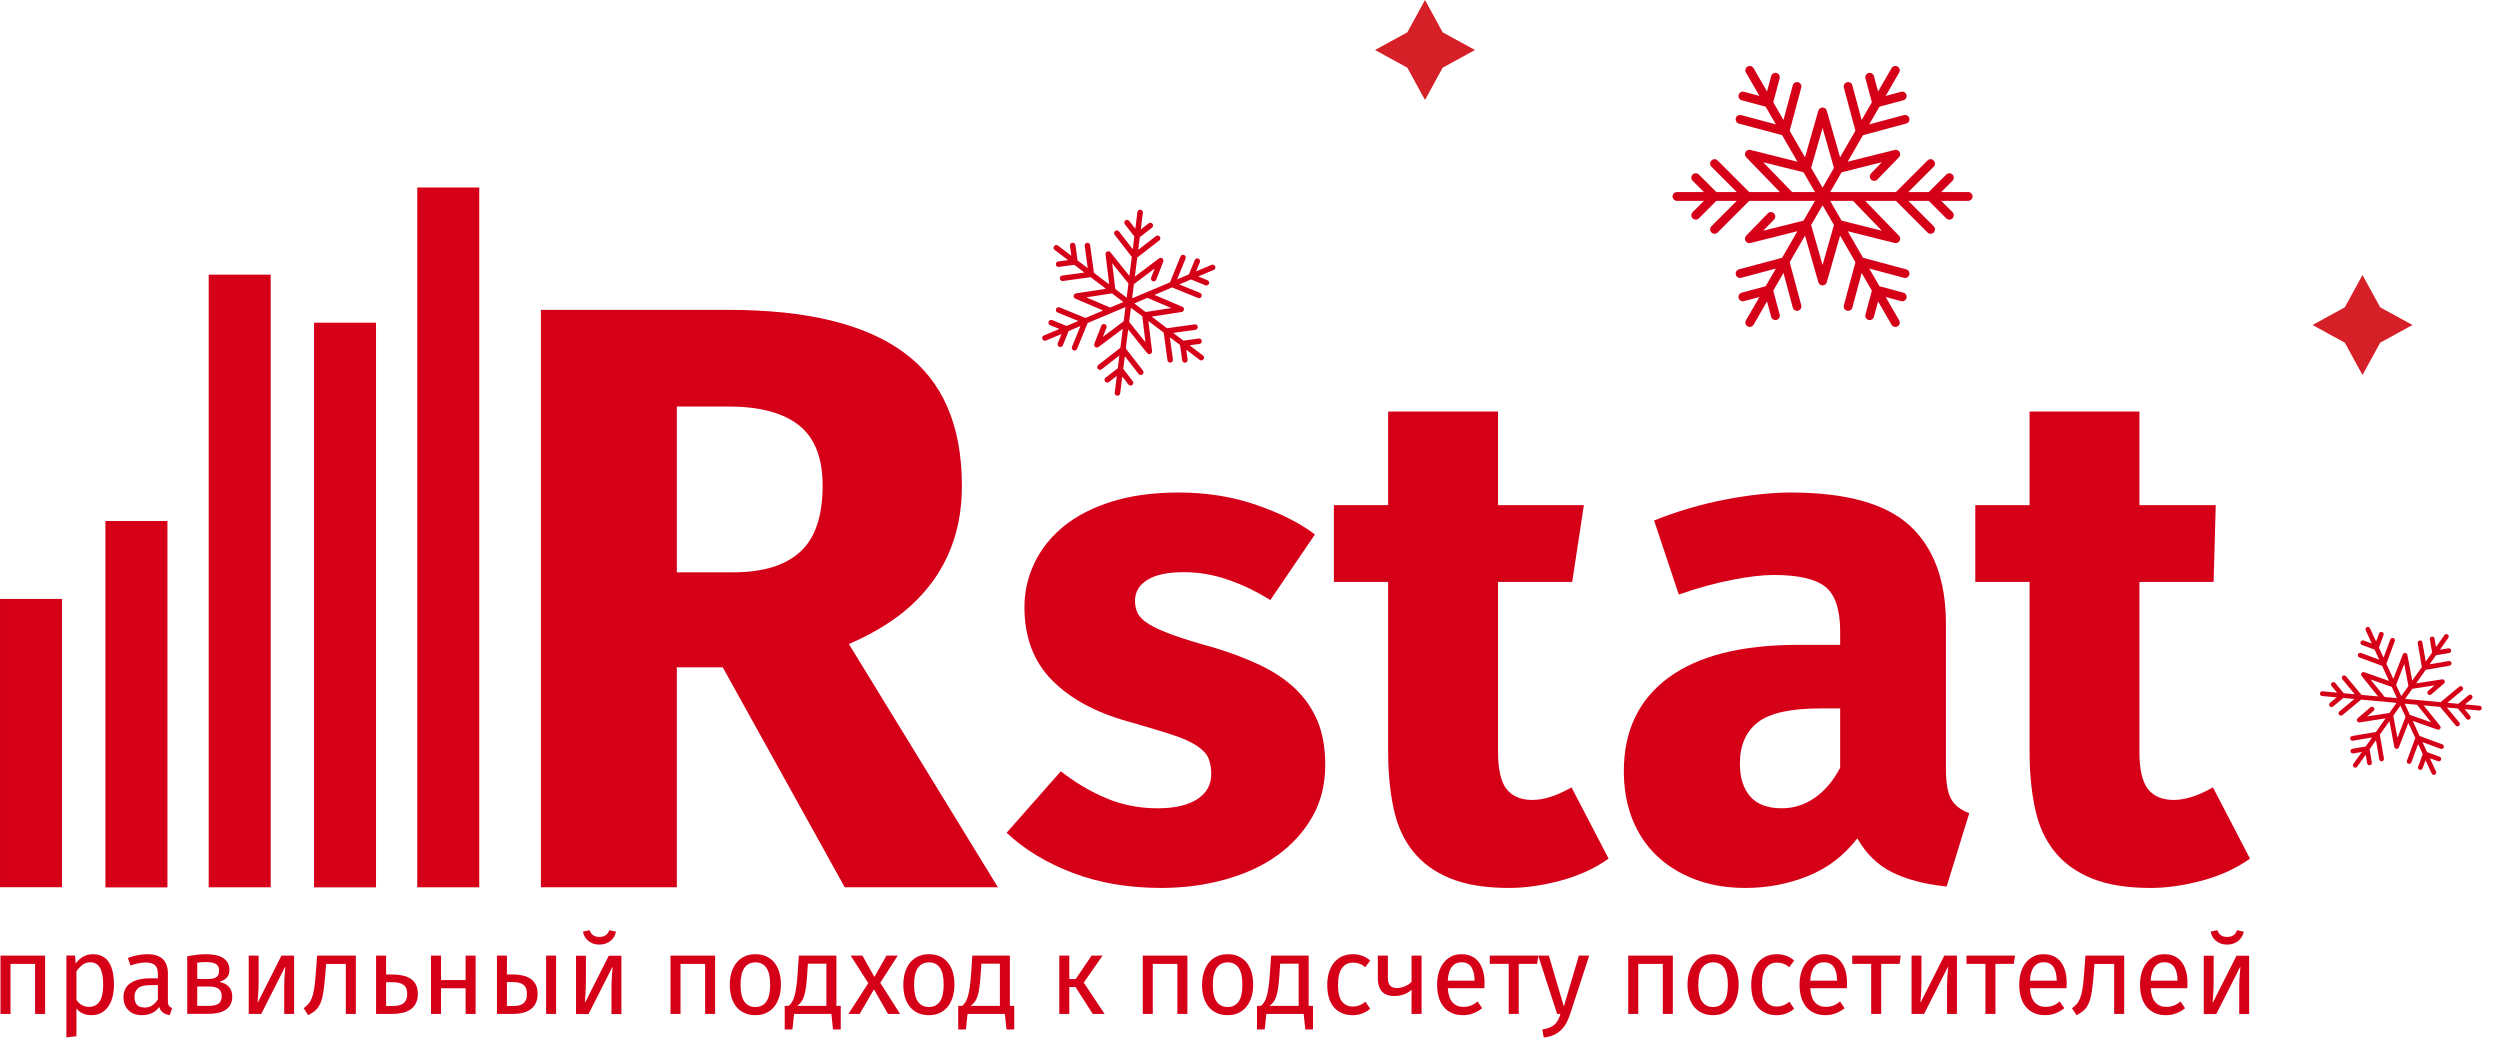 <svg width="200" height="83" viewBox="0 0 200 83" fill="none" xmlns="http://www.w3.org/2000/svg">
<path d="M193 26L190.414 27.415L189 30L187.586 27.415L185 26L187.586 24.585L189 22L190.414 24.585L193 26Z" fill="#D52027"/>
<path d="M118 4L115.414 5.414L114 8L112.586 5.414L110 4L112.586 2.586L114 0L115.414 2.586L118 4Z" fill="#D52027"/>
<g clip-path="url(#clip0_7192_5958)">
<path d="M157.453 15.365H155.296L156.199 14.463C156.336 14.325 156.336 14.103 156.199 13.965C156.061 13.828 155.839 13.828 155.702 13.965L154.301 15.365H152.666L154.696 13.335C154.833 13.198 154.833 12.975 154.696 12.838C154.558 12.701 154.336 12.701 154.199 12.838L151.671 15.365H146.414L147.326 13.784L150.553 12.976L149.685 13.871C149.55 14.011 149.554 14.234 149.693 14.369C149.833 14.504 150.056 14.5 150.191 14.361L151.915 12.58C152.024 12.467 152.045 12.295 151.967 12.159C151.888 12.023 151.729 11.956 151.577 11.994L147.816 12.937L149.042 10.812L152.495 9.887C152.682 9.837 152.794 9.644 152.743 9.457C152.693 9.269 152.5 9.158 152.313 9.208L149.54 9.951L150.358 8.534L152.27 8.022C152.458 7.972 152.569 7.779 152.519 7.591C152.468 7.404 152.275 7.292 152.088 7.343L150.855 7.673L151.933 5.805C152.03 5.637 151.973 5.422 151.805 5.325C151.636 5.227 151.421 5.285 151.324 5.453L150.246 7.322L149.915 6.088C149.865 5.901 149.672 5.789 149.485 5.84C149.297 5.89 149.186 6.083 149.236 6.27L149.749 8.183L148.931 9.599L148.187 6.826C148.137 6.639 147.944 6.527 147.757 6.578C147.569 6.628 147.458 6.821 147.508 7.008L148.433 10.461L147.207 12.585L146.143 8.857C146.1 8.706 145.962 8.602 145.805 8.602C145.648 8.602 145.51 8.706 145.466 8.857L144.402 12.585L143.176 10.461L144.101 7.008C144.151 6.821 144.04 6.628 143.852 6.578C143.665 6.527 143.472 6.639 143.422 6.826L142.679 9.599L141.861 8.183L142.373 6.27C142.423 6.083 142.312 5.89 142.124 5.84C141.937 5.789 141.744 5.901 141.694 6.088L141.363 7.322L140.285 5.453C140.188 5.285 139.973 5.227 139.804 5.325C139.636 5.422 139.579 5.637 139.676 5.805L140.755 7.673L139.521 7.343C139.334 7.293 139.141 7.404 139.091 7.591C139.04 7.779 139.152 7.972 139.339 8.022L141.252 8.534L142.07 9.951L139.297 9.208C139.109 9.158 138.916 9.269 138.866 9.457C138.816 9.644 138.927 9.837 139.115 9.887L142.567 10.812L143.794 12.937L140.033 11.994C139.88 11.956 139.721 12.024 139.643 12.159C139.564 12.296 139.585 12.467 139.695 12.58L142.391 15.366H139.938L137.411 12.838C137.274 12.701 137.051 12.701 136.914 12.838C136.776 12.976 136.776 13.198 136.914 13.335L138.944 15.366H137.308L135.908 13.966C135.771 13.828 135.548 13.828 135.411 13.966C135.273 14.103 135.273 14.325 135.411 14.463L136.314 15.365H134.156C133.962 15.365 133.805 15.523 133.805 15.717C133.805 15.911 133.962 16.069 134.156 16.069H136.314L135.411 16.971C135.273 17.109 135.273 17.331 135.411 17.469C135.479 17.537 135.569 17.572 135.659 17.572C135.749 17.572 135.839 17.537 135.908 17.469L137.308 16.069H138.944L136.914 18.099C136.776 18.236 136.776 18.459 136.914 18.596C136.982 18.665 137.072 18.699 137.162 18.699C137.252 18.699 137.342 18.665 137.411 18.596L139.938 16.069H145.196L144.283 17.65L141.057 18.458L141.924 17.562C142.059 17.423 142.055 17.2 141.916 17.065C141.776 16.93 141.554 16.934 141.419 17.073L139.695 18.854C139.585 18.967 139.564 19.139 139.643 19.275C139.721 19.411 139.88 19.478 140.033 19.44L143.794 18.497L142.567 20.622L139.115 21.547C138.927 21.597 138.816 21.79 138.866 21.977C138.916 22.165 139.109 22.276 139.297 22.226L142.07 21.483L141.252 22.9L139.339 23.412C139.152 23.462 139.041 23.655 139.091 23.843C139.141 24.03 139.334 24.142 139.521 24.091L140.755 23.761L139.676 25.629C139.579 25.797 139.637 26.012 139.805 26.11C139.86 26.141 139.921 26.157 139.98 26.157C140.102 26.157 140.22 26.093 140.285 25.981L141.364 24.113L141.694 25.346C141.736 25.503 141.878 25.607 142.033 25.607C142.064 25.607 142.094 25.603 142.125 25.595C142.312 25.544 142.423 25.351 142.373 25.164L141.861 23.251L142.679 21.835L143.422 24.608C143.464 24.765 143.606 24.869 143.761 24.869C143.791 24.869 143.822 24.865 143.852 24.857C144.04 24.806 144.151 24.613 144.101 24.426L143.176 20.973L144.403 18.849L145.467 22.577C145.51 22.728 145.648 22.832 145.805 22.832C145.962 22.832 146.1 22.728 146.143 22.577L147.207 18.849L148.434 20.973L147.509 24.426C147.458 24.613 147.57 24.806 147.757 24.857C147.788 24.865 147.818 24.869 147.848 24.869C148.004 24.869 148.146 24.765 148.188 24.608L148.931 21.835L149.749 23.251L149.236 25.164C149.186 25.351 149.297 25.544 149.485 25.595C149.515 25.603 149.546 25.607 149.576 25.607C149.731 25.607 149.873 25.503 149.916 25.346L150.246 24.113L151.325 25.981C151.39 26.094 151.508 26.157 151.629 26.157C151.689 26.157 151.75 26.141 151.805 26.11C151.973 26.012 152.031 25.797 151.934 25.629L150.855 23.761L152.088 24.091C152.276 24.142 152.469 24.03 152.519 23.843C152.569 23.655 152.458 23.462 152.27 23.412L150.358 22.9L149.54 21.483L152.313 22.226C152.5 22.276 152.693 22.165 152.744 21.977C152.794 21.79 152.683 21.597 152.495 21.547L149.043 20.622L147.816 18.497L151.577 19.44C151.729 19.478 151.888 19.411 151.967 19.275C152.045 19.139 152.024 18.967 151.915 18.854L149.218 16.069H151.671L154.198 18.596C154.267 18.665 154.357 18.699 154.447 18.699C154.537 18.699 154.627 18.665 154.696 18.596C154.833 18.459 154.833 18.236 154.696 18.099L152.666 16.069H154.301L155.701 17.469C155.77 17.537 155.86 17.572 155.95 17.572C156.04 17.572 156.13 17.537 156.199 17.469C156.336 17.331 156.336 17.109 156.199 16.971L155.296 16.069H157.453C157.647 16.069 157.805 15.911 157.805 15.717C157.805 15.523 157.647 15.365 157.453 15.365ZM145.805 10.235L146.717 13.433L145.805 15.014L144.892 13.433L145.805 10.235ZM141.057 12.976L144.283 13.784L145.196 15.365H143.37L141.057 12.976ZM145.805 21.2L144.892 18.001L145.805 16.42L146.717 18.001L145.805 21.2ZM150.553 18.458L147.326 17.65L146.414 16.069H148.239L150.553 18.458Z" fill="#D50018"/>
</g>
<g clip-path="url(#clip1_7192_5958)">
<path d="M96.928 21.188L95.686 21.711L95.987 20.972C96.032 20.86 95.978 20.731 95.866 20.686C95.754 20.64 95.625 20.694 95.58 20.806L95.113 21.952L94.17 22.349L94.847 20.687C94.893 20.575 94.839 20.447 94.727 20.401C94.614 20.355 94.486 20.409 94.44 20.521L93.598 22.59L90.569 23.866L90.712 22.733L92.374 21.485L92.091 22.211C92.047 22.325 92.104 22.452 92.217 22.496C92.33 22.54 92.457 22.484 92.501 22.371L93.062 20.927C93.098 20.835 93.068 20.731 92.99 20.672C92.912 20.613 92.804 20.612 92.725 20.671L90.788 22.127L90.979 20.605L92.743 19.235C92.839 19.16 92.856 19.022 92.782 18.927C92.707 18.831 92.569 18.814 92.474 18.888L91.056 19.988L91.184 18.974L92.161 18.215C92.257 18.14 92.274 18.003 92.2 17.907C92.126 17.811 91.987 17.794 91.892 17.868L91.261 18.357L91.43 17.02C91.445 16.899 91.359 16.789 91.239 16.774C91.118 16.759 91.009 16.844 90.993 16.965L90.825 18.303L90.336 17.672C90.261 17.576 90.123 17.559 90.028 17.634C89.932 17.708 89.914 17.846 89.989 17.942L90.748 18.919L90.62 19.934L89.52 18.517C89.445 18.421 89.307 18.404 89.211 18.478C89.115 18.552 89.098 18.69 89.173 18.786L90.543 20.55L90.352 22.072L88.834 20.182C88.773 20.106 88.668 20.079 88.578 20.117C88.487 20.155 88.433 20.249 88.445 20.346L88.736 22.752L87.514 21.826L87.21 19.613C87.193 19.492 87.082 19.409 86.962 19.425C86.842 19.442 86.758 19.552 86.775 19.673L87.019 21.45L86.204 20.833L86.036 19.607C86.019 19.486 85.908 19.402 85.788 19.419C85.668 19.436 85.584 19.546 85.6 19.667L85.709 20.457L84.635 19.643C84.538 19.569 84.4 19.588 84.327 19.685C84.253 19.782 84.272 19.92 84.369 19.993L85.444 20.808L84.653 20.916C84.533 20.933 84.449 21.044 84.466 21.164C84.482 21.284 84.593 21.368 84.713 21.352L85.939 21.183L86.754 21.801L84.976 22.045C84.856 22.062 84.772 22.173 84.788 22.293C84.805 22.413 84.916 22.497 85.036 22.481L87.249 22.176L88.471 23.102L86.076 23.472C85.979 23.486 85.904 23.564 85.891 23.661C85.879 23.759 85.933 23.852 86.023 23.891L88.252 24.841L86.839 25.436L84.771 24.594C84.658 24.548 84.53 24.602 84.484 24.714C84.438 24.827 84.492 24.955 84.605 25.001L86.267 25.678L85.324 26.074L84.178 25.608C84.066 25.562 83.938 25.616 83.892 25.728C83.846 25.84 83.9 25.969 84.013 26.015L84.752 26.316L83.509 26.839C83.397 26.886 83.345 27.015 83.392 27.127C83.439 27.238 83.568 27.291 83.68 27.244L84.922 26.721L84.621 27.46C84.575 27.572 84.629 27.7 84.742 27.746C84.798 27.769 84.858 27.767 84.91 27.745C84.962 27.723 85.005 27.682 85.028 27.625L85.495 26.479L86.437 26.082L85.76 27.744C85.715 27.857 85.769 27.985 85.881 28.031C85.937 28.054 85.997 28.052 86.049 28.03C86.101 28.008 86.144 27.966 86.167 27.91L87.01 25.841L90.038 24.566L89.896 25.698L88.234 26.947L88.516 26.22C88.56 26.107 88.504 25.98 88.391 25.936C88.278 25.892 88.15 25.948 88.106 26.061L87.545 27.505C87.51 27.596 87.539 27.7 87.618 27.76C87.696 27.819 87.804 27.819 87.882 27.76L89.82 26.305L89.629 27.826L87.864 29.197C87.769 29.271 87.751 29.409 87.826 29.505C87.9 29.601 88.038 29.618 88.134 29.544L89.551 28.443L89.424 29.457L88.446 30.216C88.35 30.291 88.333 30.429 88.408 30.525C88.482 30.621 88.62 30.638 88.716 30.564L89.346 30.074L89.178 31.412C89.163 31.532 89.248 31.642 89.369 31.657C89.408 31.662 89.447 31.656 89.481 31.642C89.551 31.612 89.604 31.547 89.614 31.467L89.782 30.129L90.272 30.759C90.334 30.839 90.441 30.865 90.531 30.827C90.548 30.82 90.564 30.81 90.58 30.798C90.676 30.724 90.693 30.585 90.619 30.49L89.86 29.512L89.987 28.498L91.088 29.915C91.15 29.995 91.257 30.02 91.347 29.983C91.364 29.976 91.381 29.966 91.396 29.954C91.492 29.879 91.51 29.741 91.435 29.645L90.065 27.881L90.256 26.36L91.773 28.249C91.835 28.326 91.939 28.352 92.03 28.314C92.12 28.276 92.174 28.183 92.163 28.085L91.871 25.68L93.093 26.606L93.398 28.819C93.414 28.939 93.525 29.023 93.645 29.006C93.665 29.004 93.683 28.999 93.701 28.991C93.79 28.954 93.847 28.86 93.833 28.759L93.588 26.981L94.403 27.599L94.572 28.825C94.589 28.945 94.699 29.029 94.82 29.012C94.839 29.01 94.858 29.005 94.875 28.997C94.965 28.96 95.021 28.866 95.007 28.765L94.899 27.974L95.973 28.789C96.038 28.838 96.121 28.846 96.191 28.816C96.226 28.802 96.257 28.778 96.281 28.746C96.354 28.65 96.335 28.512 96.239 28.439L95.164 27.624L95.955 27.515C96.075 27.499 96.159 27.388 96.142 27.268C96.126 27.147 96.015 27.063 95.895 27.08L94.669 27.249L93.854 26.631L95.632 26.386C95.752 26.37 95.836 26.259 95.819 26.139C95.803 26.018 95.692 25.934 95.572 25.951L93.359 26.256L92.137 25.329L94.532 24.96C94.629 24.945 94.704 24.868 94.716 24.77C94.728 24.673 94.675 24.579 94.584 24.541L92.355 23.59L93.768 22.995L95.837 23.838C95.893 23.861 95.953 23.859 96.005 23.837C96.057 23.815 96.1 23.773 96.123 23.717C96.169 23.605 96.115 23.477 96.003 23.431L94.341 22.754L95.283 22.357L96.429 22.824C96.486 22.847 96.546 22.845 96.597 22.823C96.649 22.801 96.693 22.76 96.716 22.703C96.761 22.591 96.707 22.463 96.595 22.417L95.856 22.116L97.099 21.593C97.21 21.546 97.263 21.417 97.216 21.305C97.169 21.193 97.04 21.141 96.928 21.188ZM88.974 21.058L90.275 22.679L90.133 23.811L89.224 23.122L88.974 21.058ZM86.904 23.788L88.959 23.472L89.868 24.161L88.816 24.604L86.904 23.788ZM91.634 27.374L90.332 25.753L90.474 24.621L91.384 25.31L91.634 27.374ZM93.704 24.643L91.649 24.96L90.74 24.271L91.791 23.828L93.704 24.643Z" fill="#D50018"/>
</g>
<g clip-path="url(#clip2_7192_5958)">
<path d="M198.368 56.46L197.204 56.352L197.736 55.91C197.817 55.843 197.828 55.723 197.761 55.642C197.694 55.561 197.573 55.55 197.493 55.617L196.668 56.303L195.786 56.222L196.981 55.228C197.062 55.16 197.073 55.04 197.006 54.959C196.939 54.879 196.819 54.868 196.738 54.935L195.249 56.172L192.413 55.911L192.984 55.104L194.765 54.828L194.252 55.268C194.173 55.337 194.163 55.457 194.232 55.537C194.3 55.616 194.421 55.626 194.5 55.557L195.519 54.682C195.583 54.627 195.603 54.535 195.568 54.458C195.532 54.381 195.45 54.336 195.366 54.349L193.29 54.671L194.057 53.586L195.965 53.258C196.069 53.241 196.139 53.142 196.121 53.038C196.103 52.935 196.005 52.865 195.901 52.883L194.368 53.146L194.88 52.423L195.937 52.241C196.041 52.223 196.11 52.125 196.092 52.021C196.075 51.918 195.976 51.848 195.872 51.866L195.191 51.983L195.865 51.029C195.926 50.943 195.906 50.824 195.82 50.763C195.734 50.702 195.615 50.723 195.554 50.809L194.88 51.763L194.763 51.081C194.745 50.978 194.647 50.908 194.543 50.926C194.439 50.944 194.37 51.042 194.387 51.146L194.569 52.203L194.057 52.926L193.794 51.394C193.776 51.29 193.678 51.22 193.574 51.238C193.471 51.256 193.401 51.354 193.419 51.458L193.746 53.366L192.979 54.451L192.59 52.387C192.575 52.304 192.505 52.241 192.421 52.233C192.336 52.225 192.256 52.274 192.226 52.354L191.467 54.312L190.91 53.105L191.581 51.289C191.617 51.19 191.567 51.081 191.468 51.044C191.37 51.008 191.26 51.058 191.224 51.157L190.685 52.616L190.314 51.811L190.686 50.805C190.722 50.706 190.672 50.597 190.573 50.56C190.474 50.524 190.365 50.574 190.328 50.673L190.089 51.322L189.6 50.26C189.556 50.165 189.443 50.123 189.347 50.167C189.252 50.211 189.21 50.324 189.254 50.42L189.743 51.481L189.094 51.242C188.996 51.205 188.886 51.256 188.85 51.355C188.813 51.453 188.864 51.563 188.962 51.599L189.968 51.97L190.339 52.775L188.88 52.237C188.782 52.2 188.672 52.251 188.636 52.349C188.599 52.448 188.65 52.558 188.748 52.594L190.565 53.264L191.121 54.471L189.139 53.776C189.059 53.748 188.97 53.776 188.92 53.846C188.871 53.915 188.874 54.009 188.928 54.075L190.244 55.712L188.921 55.59L187.683 54.101C187.616 54.02 187.496 54.009 187.415 54.076C187.334 54.144 187.323 54.264 187.39 54.344L188.384 55.54L187.502 55.459L186.816 54.634C186.749 54.554 186.629 54.542 186.548 54.61C186.467 54.677 186.456 54.797 186.523 54.878L186.965 55.41L185.802 55.303C185.697 55.293 185.604 55.37 185.595 55.475C185.585 55.58 185.662 55.672 185.767 55.682L186.931 55.789L186.399 56.231C186.318 56.298 186.307 56.418 186.374 56.499C186.408 56.54 186.454 56.563 186.503 56.567C186.552 56.572 186.602 56.558 186.642 56.524L187.467 55.838L188.349 55.92L187.153 56.914C187.073 56.981 187.062 57.101 187.129 57.182C187.162 57.222 187.209 57.245 187.258 57.25C187.306 57.254 187.356 57.24 187.397 57.207L188.886 55.969L191.722 56.23L191.151 57.038L189.37 57.313L189.883 56.873C189.962 56.805 189.971 56.685 189.903 56.605C189.834 56.525 189.714 56.516 189.634 56.584L188.616 57.459C188.551 57.515 188.531 57.606 188.567 57.684C188.603 57.761 188.685 57.805 188.769 57.792L190.845 57.471L190.077 58.556L188.169 58.883C188.066 58.901 187.996 58.999 188.014 59.103C188.032 59.207 188.13 59.276 188.234 59.258L189.767 58.995L189.255 59.719L188.198 59.9C188.094 59.918 188.025 60.017 188.042 60.12C188.06 60.224 188.159 60.293 188.262 60.276L188.944 60.159L188.269 61.113C188.209 61.199 188.229 61.318 188.315 61.378C188.343 61.398 188.375 61.41 188.407 61.412C188.473 61.419 188.54 61.39 188.58 61.333L189.255 60.379L189.372 61.06C189.387 61.147 189.458 61.21 189.542 61.218C189.558 61.219 189.575 61.219 189.592 61.216C189.696 61.198 189.765 61.099 189.747 60.996L189.566 59.939L190.078 59.215L190.341 60.748C190.355 60.835 190.427 60.898 190.511 60.905C190.527 60.907 190.544 60.906 190.56 60.904C190.664 60.886 190.734 60.787 190.716 60.684L190.388 58.775L191.156 57.69L191.544 59.754C191.56 59.838 191.629 59.901 191.714 59.909C191.799 59.916 191.878 59.867 191.909 59.788L192.668 57.83L193.224 59.036L192.554 60.853C192.517 60.952 192.568 61.061 192.667 61.097C192.683 61.103 192.699 61.107 192.715 61.108C192.799 61.116 192.881 61.067 192.911 60.985L193.45 59.526L193.821 60.331L193.449 61.337C193.413 61.435 193.463 61.545 193.562 61.581C193.578 61.587 193.594 61.591 193.611 61.592C193.694 61.6 193.776 61.551 193.807 61.469L194.046 60.82L194.535 61.881C194.565 61.945 194.625 61.985 194.691 61.991C194.723 61.994 194.756 61.989 194.788 61.974C194.883 61.93 194.925 61.817 194.881 61.722L194.392 60.66L195.041 60.9C195.139 60.936 195.249 60.886 195.285 60.787C195.322 60.688 195.271 60.579 195.173 60.542L194.167 60.171L193.796 59.366L195.255 59.905C195.353 59.941 195.463 59.891 195.499 59.792C195.536 59.694 195.485 59.584 195.387 59.548L193.57 58.877L193.014 57.67L194.996 58.365C195.076 58.394 195.165 58.365 195.215 58.296C195.264 58.226 195.261 58.133 195.207 58.066L193.891 56.43L195.214 56.552L196.452 58.04C196.486 58.081 196.532 58.104 196.581 58.108C196.629 58.113 196.68 58.099 196.72 58.065C196.801 57.998 196.812 57.878 196.745 57.797L195.751 56.601L196.633 56.682L197.319 57.507C197.352 57.547 197.399 57.571 197.448 57.575C197.496 57.579 197.546 57.565 197.587 57.532C197.668 57.465 197.679 57.344 197.611 57.264L197.169 56.732L198.333 56.839C198.438 56.849 198.53 56.771 198.54 56.667C198.55 56.562 198.473 56.469 198.368 56.46ZM192.34 53.114L192.673 54.884L192.102 55.691L191.689 54.793L192.34 53.114ZM189.643 54.356L191.343 54.953L191.756 55.851L190.772 55.76L189.643 54.356ZM191.795 59.028L191.462 57.257L192.032 56.45L192.446 57.348L191.795 59.028ZM194.492 57.785L192.792 57.189L192.378 56.291L193.363 56.381L194.492 57.785Z" fill="#D50018"/>
</g>
<path d="M65.811 38.852C65.811 36.631 65.177 35.02 63.911 34.021C62.644 33.02 60.766 32.521 58.276 32.521H54.147V45.785H58.669C61.028 45.785 62.808 45.242 64.009 44.152C65.21 43.064 65.811 41.298 65.811 38.852ZM76.951 38.852C76.951 40.498 76.722 41.986 76.263 43.319C75.805 44.653 75.159 45.842 74.33 46.885C73.5 47.93 72.538 48.83 71.447 49.586C70.354 50.341 69.175 50.985 67.908 51.518L79.834 70.983H67.581L57.818 53.384H54.147V70.983H43.27V24.789H58.276C64.523 24.789 69.197 25.921 72.298 28.189C75.4 30.455 76.951 34.01 76.951 38.852Z" fill="#D50018"/>
<path d="M92.614 64.663C93.969 64.663 95.022 64.421 95.773 63.938C96.523 63.453 96.9 62.783 96.9 61.925C96.9 61.442 96.826 61.023 96.68 60.668C96.534 60.314 96.221 59.98 95.746 59.662C95.269 59.345 94.601 59.047 93.74 58.767C92.879 58.488 91.735 58.144 90.307 57.734C87.706 57.027 85.664 55.927 84.181 54.436C82.697 52.947 81.955 50.991 81.955 48.568C81.955 47.338 82.221 46.164 82.753 45.047C83.282 43.93 84.061 42.952 85.087 42.113C86.113 41.275 87.395 40.614 88.933 40.13C90.472 39.645 92.266 39.402 94.318 39.402C96.551 39.402 98.63 39.738 100.553 40.409C102.476 41.079 104.023 41.861 105.195 42.756L101.624 48.009C100.562 47.338 99.445 46.799 98.273 46.389C97.101 45.979 95.911 45.774 94.702 45.774C93.419 45.774 92.45 45.979 91.79 46.389C91.131 46.799 90.801 47.358 90.801 48.065C90.801 48.438 90.874 48.774 91.021 49.071C91.167 49.369 91.469 49.658 91.927 49.938C92.385 50.217 93.026 50.506 93.85 50.804C94.675 51.103 95.764 51.438 97.119 51.81C98.473 52.22 99.702 52.685 100.801 53.207C101.899 53.729 102.834 54.352 103.603 55.079C104.372 55.806 104.967 56.663 105.388 57.65C105.81 58.637 106.019 59.82 106.019 61.199C106.019 62.763 105.671 64.152 104.976 65.363C104.28 66.573 103.346 67.598 102.173 68.437C101.001 69.275 99.609 69.918 97.998 70.364C96.387 70.811 94.683 71.035 92.889 71.035C90.288 71.035 87.934 70.634 85.828 69.834C83.722 69.033 81.955 67.962 80.527 66.621L84.868 61.702C86.002 62.596 87.212 63.313 88.494 63.854C89.775 64.394 91.149 64.663 92.614 64.663Z" fill="#D50018"/>
<path d="M111.052 32.922V40.41H106.711V46.557H111.052V60.083C111.052 61.797 111.197 63.333 111.491 64.693C111.785 66.054 112.307 67.199 113.058 68.13C113.808 69.062 114.806 69.779 116.052 70.282C117.296 70.785 118.854 71.036 120.722 71.036C122.003 71.036 123.377 70.841 124.842 70.451C126.307 70.059 127.59 69.472 128.688 68.69L125.722 62.989C124.549 63.66 123.505 63.995 122.59 63.995C121.674 63.995 120.987 63.706 120.529 63.129C120.072 62.552 119.843 61.555 119.843 60.139V46.557H125.776L126.71 40.41H119.843V32.922H111.052Z" fill="#D50018"/>
<path d="M162.365 32.922V40.41H158.023V46.557H162.365V60.083C162.365 61.797 162.511 63.333 162.804 64.693C163.097 66.054 163.619 67.199 164.37 68.13C165.121 69.062 166.119 69.779 167.365 70.282C168.609 70.785 170.166 71.036 172.034 71.036C173.316 71.036 174.69 70.841 176.155 70.451C177.62 70.059 178.901 69.472 180 68.69L177.034 62.989C175.862 63.66 174.817 63.995 173.903 63.995C172.987 63.995 172.299 63.706 171.842 63.129C171.384 62.552 171.155 61.555 171.155 60.139V46.557H177.089L177.259 40.41H171.155V32.922H162.365Z" fill="#D50018"/>
<path d="M142.543 64.663C143.495 64.663 144.374 64.384 145.18 63.825C145.985 63.267 146.663 62.466 147.213 61.422V56.672H145.675C143.256 56.672 141.572 57.044 140.62 57.79C139.667 58.535 139.191 59.634 139.191 61.088C139.191 62.205 139.465 63.081 140.016 63.715C140.564 64.347 141.407 64.663 142.543 64.663ZM155.674 61.478C155.674 62.596 155.81 63.406 156.086 63.91C156.361 64.412 156.845 64.794 157.541 65.054L155.729 70.924C153.971 70.737 152.515 70.355 151.361 69.777C150.207 69.201 149.282 68.296 148.586 67.067C147.523 68.446 146.205 69.453 144.631 70.085C143.055 70.718 141.389 71.035 139.631 71.035C138.129 71.035 136.773 70.803 135.565 70.337C134.357 69.872 133.331 69.228 132.488 68.409C131.646 67.59 131.006 66.611 130.566 65.474C130.126 64.338 129.906 63.081 129.906 61.702C129.906 58.46 131.096 55.965 133.478 54.212C135.857 52.462 139.318 51.587 143.861 51.587H147.213V50.524C147.213 48.774 146.819 47.582 146.032 46.947C145.243 46.314 143.861 45.998 141.884 45.998C141.004 45.998 139.896 46.129 138.559 46.389C137.222 46.65 135.803 47.041 134.302 47.563L132.324 41.638C134.192 40.894 136.096 40.334 138.038 39.961C139.978 39.59 141.719 39.402 143.256 39.402C147.688 39.402 150.866 40.288 152.789 42.057C154.712 43.827 155.674 46.445 155.674 49.909V61.478Z" fill="#D50018"/>
<path d="M33.381 15H38.34V70.983H33.381V15Z" fill="#D50018"/>
<path d="M25.124 25.816H30.082V70.988H25.124V25.816Z" fill="#D50018"/>
<path d="M16.696 21.973H21.656V70.983H16.696V21.973Z" fill="#D50018"/>
<path d="M8.434 41.68H13.395V70.992H8.434V41.68Z" fill="#D50018"/>
<path d="M0.001 47.914H4.961V70.978H0.001V47.914Z" fill="#D50018"/>
<path d="M2.807 81.115V77.112H0.84V81.115H0.039V76.449H3.608V81.115H2.807Z" fill="#D50018"/>
<path d="M7.123 80.55C7.488 80.55 7.768 80.408 7.963 80.12C8.158 79.834 8.254 79.384 8.254 78.771C8.254 78.163 8.169 77.713 7.998 77.421C7.826 77.129 7.567 76.982 7.219 76.982C6.975 76.982 6.76 77.056 6.574 77.205C6.39 77.351 6.236 77.52 6.114 77.708V79.984C6.229 80.166 6.375 80.307 6.549 80.404C6.723 80.502 6.914 80.55 7.123 80.55ZM5.312 82.994V76.442H6L6.061 77.08C6.229 76.838 6.431 76.654 6.666 76.526C6.9 76.4 7.152 76.336 7.419 76.336C7.72 76.336 7.98 76.394 8.198 76.51C8.416 76.623 8.591 76.788 8.725 77C8.858 77.213 8.956 77.469 9.02 77.771C9.084 78.071 9.116 78.405 9.116 78.771C9.116 79.124 9.078 79.451 9.003 79.749C8.928 80.048 8.813 80.305 8.659 80.524C8.505 80.741 8.317 80.911 8.094 81.033C7.87 81.154 7.61 81.214 7.315 81.214C6.803 81.214 6.404 81.037 6.114 80.683V82.897L5.312 82.994Z" fill="#D50018"/>
<path d="M11.586 80.604C11.806 80.604 12.001 80.546 12.173 80.435C12.344 80.323 12.496 80.164 12.63 79.957V78.806H12.082C11.588 78.806 11.245 78.89 11.05 79.058C10.855 79.228 10.759 79.452 10.759 79.736C10.759 80.025 10.824 80.242 10.955 80.386C11.085 80.531 11.295 80.604 11.586 80.604ZM13.431 80.055C13.431 80.244 13.458 80.377 13.513 80.457C13.568 80.537 13.654 80.602 13.771 80.648L13.578 81.214C13.375 81.184 13.201 81.12 13.057 81.019C12.911 80.919 12.804 80.765 12.734 80.56C12.573 80.783 12.373 80.949 12.138 81.055C11.903 81.16 11.646 81.214 11.368 81.214C10.903 81.214 10.54 81.083 10.276 80.82C10.012 80.558 9.879 80.207 9.879 79.771C9.879 79.287 10.063 78.914 10.432 78.654C10.801 78.396 11.336 78.265 12.038 78.265H12.63V77.903C12.63 77.573 12.548 77.34 12.386 77.205C12.224 77.067 11.974 77 11.637 77C11.487 77 11.309 77.019 11.102 77.058C10.896 77.096 10.674 77.156 10.436 77.239L10.228 76.636C10.512 76.53 10.782 76.453 11.037 76.407C11.293 76.36 11.533 76.336 11.76 76.336C12.345 76.336 12.771 76.47 13.035 76.74C13.299 77.006 13.431 77.38 13.431 77.859V80.055Z" fill="#D50018"/>
<path d="M17.736 79.692C17.736 79.432 17.656 79.239 17.496 79.112C17.337 78.985 17.074 78.921 16.708 78.921H15.778V80.471H16.674C17.051 80.471 17.322 80.411 17.488 80.289C17.653 80.169 17.736 79.97 17.736 79.692ZM17.527 77.647C17.527 77.4 17.441 77.224 17.271 77.121C17.098 77.017 16.845 76.965 16.509 76.965C16.363 76.965 16.235 76.97 16.122 76.978C16.008 76.987 15.893 77 15.778 77.019V78.32H16.656C16.952 78.32 17.171 78.269 17.313 78.169C17.456 78.069 17.527 77.894 17.527 77.647ZM18.58 79.737C18.58 80.002 18.525 80.222 18.419 80.4C18.312 80.577 18.168 80.718 17.989 80.825C17.808 80.931 17.602 81.005 17.37 81.047C17.138 81.088 16.897 81.109 16.648 81.109H14.977V76.505C15.214 76.457 15.461 76.418 15.716 76.385C15.971 76.352 16.23 76.336 16.491 76.336C16.724 76.336 16.951 76.356 17.174 76.394C17.397 76.432 17.596 76.499 17.771 76.593C17.944 76.688 18.085 76.816 18.193 76.978C18.299 77.141 18.354 77.345 18.354 77.594C18.354 77.86 18.283 78.066 18.14 78.214C17.998 78.361 17.815 78.466 17.588 78.531V78.567C17.721 78.592 17.846 78.631 17.967 78.687C18.085 78.742 18.191 78.818 18.284 78.912C18.376 79.007 18.449 79.123 18.502 79.258C18.554 79.394 18.58 79.552 18.58 79.737Z" fill="#D50018"/>
<path d="M23.527 76.449V81.115H22.736V79.008C22.736 78.801 22.739 78.606 22.748 78.42C22.757 78.234 22.767 78.067 22.779 77.919C22.79 77.772 22.8 77.651 22.809 77.556C22.818 77.462 22.826 77.4 22.831 77.37H22.796L20.899 81.115H19.898V76.449H20.689V78.556C20.689 78.74 20.685 78.921 20.677 79.1C20.668 79.281 20.66 79.446 20.65 79.594C20.642 79.74 20.633 79.866 20.625 79.969C20.616 80.071 20.609 80.139 20.603 80.168H20.638L22.517 76.449H23.527Z" fill="#D50018"/>
<path d="M24.289 80.655C24.428 80.555 24.55 80.449 24.655 80.337C24.759 80.225 24.851 80.074 24.929 79.885C25.007 79.697 25.072 79.45 25.125 79.146C25.177 78.841 25.22 78.445 25.255 77.955L25.369 76.449H28.467V81.116H27.666V77.113H26.091L26.03 77.902C25.984 78.456 25.934 78.915 25.881 79.278C25.83 79.641 25.755 79.945 25.66 80.19C25.564 80.435 25.436 80.635 25.277 80.788C25.118 80.941 24.91 81.085 24.655 81.221L24.289 80.655Z" fill="#D50018"/>
<path d="M32.575 79.504C32.575 79.156 32.471 78.914 32.266 78.778C32.06 78.642 31.771 78.575 31.399 78.575H30.887V80.478H31.399C31.568 80.478 31.723 80.466 31.866 80.439C32.007 80.411 32.131 80.362 32.235 80.292C32.34 80.221 32.422 80.122 32.484 79.996C32.544 79.869 32.575 79.705 32.575 79.504ZM30.086 81.116V76.449H30.887V77.955H31.321C31.647 77.955 31.939 77.984 32.201 78.04C32.461 78.095 32.684 78.185 32.866 78.309C33.049 78.433 33.188 78.594 33.284 78.791C33.38 78.989 33.428 79.227 33.428 79.504C33.428 79.805 33.376 80.058 33.271 80.261C33.166 80.466 33.023 80.63 32.84 80.757C32.657 80.885 32.437 80.977 32.179 81.032C31.921 81.088 31.641 81.116 31.339 81.116H30.086Z" fill="#D50018"/>
<path d="M37.249 81.115V79.061H35.282V81.115H34.48V76.449H35.282V78.407H37.249V76.449H38.049V81.115H37.249Z" fill="#D50018"/>
<path d="M43.688 76.449H44.488V81.115H43.688V76.449ZM42.156 79.504C42.156 79.156 42.058 78.913 41.864 78.774C41.67 78.635 41.404 78.566 41.068 78.566H40.554V80.478H41.068C41.219 80.478 41.36 80.465 41.494 80.439C41.628 80.41 41.744 80.362 41.842 80.292C41.941 80.221 42.017 80.122 42.073 79.996C42.128 79.868 42.156 79.704 42.156 79.504ZM39.754 81.115V76.449H40.554V77.955H40.99C41.291 77.955 41.567 77.984 41.817 78.04C42.066 78.095 42.279 78.185 42.456 78.309C42.632 78.433 42.769 78.594 42.865 78.791C42.961 78.989 43.009 79.227 43.009 79.504C43.009 79.805 42.958 80.058 42.856 80.261C42.755 80.465 42.614 80.63 42.435 80.757C42.254 80.885 42.043 80.977 41.799 81.032C41.555 81.088 41.291 81.115 41.007 81.115H39.754Z" fill="#D50018"/>
<path d="M47.945 75.566C47.741 75.566 47.563 75.534 47.409 75.472C47.255 75.411 47.123 75.329 47.013 75.229C46.903 75.128 46.818 75.017 46.757 74.892C46.696 74.768 46.657 74.647 46.639 74.53L47.17 74.414C47.292 74.774 47.55 74.954 47.945 74.954C48.357 74.954 48.624 74.774 48.744 74.414L49.276 74.53C49.259 74.647 49.219 74.768 49.155 74.892C49.091 75.017 49.003 75.128 48.893 75.229C48.783 75.329 48.648 75.411 48.489 75.472C48.329 75.534 48.148 75.566 47.945 75.566ZM49.712 76.459V81.125H48.919V79.018C48.919 78.811 48.924 78.616 48.932 78.43C48.941 78.244 48.952 78.077 48.963 77.929C48.974 77.782 48.985 77.661 48.993 77.566C49.002 77.472 49.01 77.41 49.016 77.379H48.981L47.083 81.125H46.082V76.459H46.874V78.566C46.874 78.75 46.869 78.931 46.862 79.111C46.852 79.291 46.843 79.456 46.835 79.603C46.827 79.75 46.818 79.876 46.809 79.979C46.8 80.081 46.793 80.149 46.787 80.178H46.822L48.702 76.459H49.712Z" fill="#D50018"/>
<path d="M56.408 81.115V77.112H54.441V81.115H53.641V76.449H57.209V81.115H56.408Z" fill="#D50018"/>
<path d="M61.612 78.771C61.612 78.163 61.511 77.715 61.312 77.425C61.112 77.136 60.82 76.991 60.437 76.991C60.054 76.991 59.759 77.136 59.553 77.425C59.348 77.715 59.245 78.166 59.245 78.78C59.245 79.387 59.346 79.836 59.549 80.125C59.752 80.416 60.045 80.56 60.428 80.56C60.812 80.56 61.104 80.416 61.307 80.125C61.511 79.836 61.612 79.384 61.612 78.771ZM58.383 78.78C58.383 78.42 58.429 78.089 58.522 77.788C58.615 77.487 58.748 77.23 58.923 77.013C59.096 76.798 59.311 76.631 59.567 76.513C59.822 76.396 60.112 76.336 60.437 76.336C60.763 76.336 61.05 76.394 61.302 76.509C61.556 76.623 61.769 76.787 61.943 77C62.117 77.213 62.249 77.467 62.339 77.766C62.429 78.064 62.474 78.4 62.474 78.771C62.474 79.131 62.427 79.462 62.335 79.761C62.242 80.064 62.108 80.322 61.934 80.537C61.76 80.753 61.547 80.919 61.294 81.037C61.042 81.156 60.753 81.214 60.428 81.214C60.103 81.214 59.812 81.157 59.558 81.041C59.302 80.927 59.088 80.763 58.915 80.55C58.74 80.337 58.608 80.083 58.518 79.785C58.428 79.487 58.383 79.151 58.383 78.78Z" fill="#D50018"/>
<path d="M64.631 77.095L64.579 77.902C64.55 78.326 64.517 78.681 64.479 78.964C64.441 79.248 64.392 79.485 64.331 79.677C64.27 79.869 64.195 80.025 64.105 80.147C64.014 80.268 63.906 80.375 63.778 80.469H66.111V77.095H64.631ZM63.525 81.116L63.395 82.356H62.777V80.469H63.099C63.198 80.381 63.285 80.278 63.361 80.159C63.436 80.041 63.501 79.888 63.556 79.699C63.611 79.511 63.659 79.276 63.7 78.995C63.741 78.714 63.776 78.368 63.804 77.955L63.909 76.449H66.912V80.469H67.26V82.356H66.642L66.511 81.116H63.525Z" fill="#D50018"/>
<path d="M69.899 79.176L68.777 81.115H67.871L69.463 78.654L68.054 76.449H68.994L69.933 78.123H69.969L70.918 76.449H71.822L70.421 78.619L72.005 81.115H71.039L69.933 79.176H69.899Z" fill="#D50018"/>
<path d="M75.494 78.771C75.494 78.163 75.394 77.715 75.195 77.425C74.994 77.136 74.702 76.991 74.32 76.991C73.937 76.991 73.641 77.136 73.436 77.425C73.23 77.715 73.127 78.166 73.127 78.78C73.127 79.387 73.229 79.836 73.433 80.125C73.635 80.416 73.928 80.56 74.311 80.56C74.694 80.56 74.987 80.416 75.19 80.125C75.392 79.836 75.494 79.384 75.494 78.771ZM72.266 78.78C72.266 78.42 72.312 78.089 72.405 77.788C72.498 77.487 72.631 77.23 72.805 77.013C72.98 76.798 73.193 76.631 73.449 76.513C73.705 76.396 73.994 76.336 74.32 76.336C74.644 76.336 74.933 76.394 75.186 76.509C75.438 76.623 75.651 76.787 75.826 77C76 77.213 76.132 77.467 76.222 77.766C76.311 78.064 76.356 78.4 76.356 78.771C76.356 79.131 76.309 79.462 76.217 79.761C76.124 80.064 75.991 80.322 75.816 80.537C75.643 80.753 75.429 80.919 75.176 81.037C74.924 81.156 74.636 81.214 74.311 81.214C73.986 81.214 73.695 81.157 73.44 81.041C73.184 80.927 72.97 80.763 72.797 80.55C72.622 80.337 72.49 80.083 72.4 79.785C72.31 79.487 72.266 79.151 72.266 78.78Z" fill="#D50018"/>
<path d="M78.509 77.095L78.457 77.902C78.428 78.326 78.395 78.681 78.357 78.964C78.319 79.248 78.27 79.485 78.209 79.677C78.148 79.869 78.073 80.025 77.983 80.147C77.892 80.268 77.784 80.375 77.656 80.469H79.99V77.095H78.509ZM77.403 81.116L77.274 82.356H76.656V80.469H76.977C77.076 80.381 77.163 80.278 77.239 80.159C77.314 80.041 77.379 79.888 77.434 79.699C77.49 79.511 77.537 79.276 77.578 78.995C77.619 78.714 77.654 78.368 77.683 77.955L77.787 76.449H80.789V80.469H81.138V82.356H80.52L80.389 81.116H77.403Z" fill="#D50018"/>
<path d="M84.742 81.115V76.449H85.543V78.326H86.055L87.327 76.449H88.206L86.7 78.61L88.371 81.115H87.423L86.039 78.963H85.543V81.115H84.742Z" fill="#D50018"/>
<path d="M94.189 81.115V77.112H92.222V81.115H91.422V76.449H94.991V81.115H94.189Z" fill="#D50018"/>
<path d="M99.392 78.771C99.392 78.163 99.293 77.715 99.092 77.425C98.893 77.136 98.601 76.991 98.218 76.991C97.835 76.991 97.54 77.136 97.335 77.425C97.128 77.715 97.025 78.166 97.025 78.78C97.025 79.387 97.127 79.836 97.33 80.125C97.533 80.416 97.826 80.56 98.21 80.56C98.592 80.56 98.885 80.416 99.088 80.125C99.292 79.836 99.392 79.384 99.392 78.771ZM96.164 78.78C96.164 78.42 96.21 78.089 96.303 77.788C96.396 77.487 96.53 77.23 96.703 77.013C96.878 76.798 97.092 76.631 97.348 76.513C97.603 76.396 97.893 76.336 98.218 76.336C98.543 76.336 98.832 76.394 99.085 76.509C99.337 76.623 99.549 76.787 99.724 77C99.898 77.213 100.03 77.467 100.12 77.766C100.21 78.064 100.254 78.4 100.254 78.771C100.254 79.131 100.209 79.462 100.115 79.761C100.022 80.064 99.888 80.322 99.714 80.537C99.54 80.753 99.327 80.919 99.075 81.037C98.823 81.156 98.534 81.214 98.21 81.214C97.884 81.214 97.594 81.157 97.339 81.041C97.083 80.927 96.869 80.763 96.695 80.55C96.521 80.337 96.389 80.083 96.299 79.785C96.209 79.487 96.164 79.151 96.164 78.78Z" fill="#D50018"/>
<path d="M102.413 77.095L102.36 77.902C102.332 78.326 102.298 78.681 102.26 78.964C102.223 79.248 102.174 79.485 102.112 79.677C102.052 79.869 101.976 80.025 101.887 80.147C101.796 80.268 101.687 80.375 101.559 80.469H103.892V77.095H102.413ZM101.307 81.116L101.177 82.356H100.559V80.469H100.881C100.979 80.381 101.066 80.278 101.142 80.159C101.217 80.041 101.283 79.888 101.337 79.699C101.392 79.511 101.44 79.276 101.482 78.995C101.522 78.714 101.557 78.368 101.585 77.955L101.691 76.449H104.693V80.469H105.041V82.356H104.423L104.293 81.116H101.307Z" fill="#D50018"/>
<path d="M108.234 80.524C108.402 80.524 108.565 80.496 108.72 80.44C108.877 80.384 109.049 80.286 109.235 80.143L109.618 80.701C109.403 80.878 109.178 81.008 108.943 81.091C108.708 81.174 108.468 81.214 108.224 81.214C107.882 81.214 107.584 81.158 107.328 81.041C107.073 80.927 106.859 80.764 106.689 80.555C106.517 80.345 106.39 80.092 106.306 79.793C106.222 79.495 106.18 79.164 106.18 78.799C106.18 78.442 106.223 78.118 106.31 77.82C106.398 77.521 106.526 77.261 106.698 77.041C106.868 76.819 107.082 76.647 107.338 76.523C107.592 76.399 107.891 76.336 108.234 76.336C108.477 76.336 108.715 76.375 108.947 76.451C109.18 76.528 109.403 76.659 109.618 76.841L109.226 77.372C109.04 77.231 108.871 77.134 108.717 77.084C108.563 77.035 108.402 77.009 108.234 77.009C107.862 77.009 107.571 77.156 107.359 77.448C107.147 77.739 107.041 78.19 107.041 78.799C107.041 79.412 107.147 79.852 107.359 80.12C107.571 80.39 107.862 80.524 108.234 80.524Z" fill="#D50018"/>
<path d="M111.028 76.449V78.203C111.028 78.504 111.087 78.719 111.206 78.849C111.325 78.979 111.509 79.044 111.759 79.044C111.955 79.044 112.165 78.998 112.389 78.906C112.613 78.815 112.792 78.693 112.925 78.539V76.449H113.726V81.115H112.925V79.176C112.757 79.342 112.551 79.467 112.307 79.553C112.063 79.638 111.808 79.681 111.541 79.681C111.101 79.681 110.771 79.56 110.553 79.319C110.335 79.076 110.227 78.737 110.227 78.299V76.449H111.028Z" fill="#D50018"/>
<path d="M116.909 76.982C116.596 76.982 116.343 77.102 116.152 77.341C115.961 77.58 115.851 77.95 115.822 78.451H117.971C117.959 77.968 117.87 77.602 117.702 77.354C117.533 77.106 117.269 76.982 116.909 76.982ZM115.822 79.054C115.856 79.573 115.984 79.953 116.204 80.192C116.425 80.431 116.709 80.55 117.057 80.55C117.266 80.55 117.46 80.52 117.642 80.457C117.82 80.395 118.008 80.282 118.206 80.117L118.572 80.657C118.357 80.828 118.122 80.964 117.867 81.064C117.612 81.164 117.335 81.214 117.04 81.214C116.698 81.214 116.397 81.156 116.139 81.037C115.881 80.919 115.664 80.754 115.49 80.542C115.317 80.329 115.187 80.074 115.099 79.776C115.012 79.478 114.969 79.146 114.969 78.78C114.969 78.426 115.012 78.099 115.099 77.802C115.187 77.504 115.313 77.246 115.482 77.031C115.65 76.815 115.853 76.647 116.091 76.522C116.329 76.398 116.601 76.336 116.909 76.336C117.514 76.336 117.973 76.541 118.289 76.951C118.605 77.36 118.763 77.924 118.763 78.637C118.763 78.721 118.761 78.798 118.759 78.868C118.756 78.938 118.752 79.001 118.746 79.054H115.822Z" fill="#D50018"/>
<path d="M121.499 81.115H120.698V77.112H119.184V76.449H123.066L122.969 77.112H121.499V81.115Z" fill="#D50018"/>
<path d="M125.605 81.141C125.524 81.389 125.427 81.62 125.314 81.832C125.2 82.044 125.061 82.231 124.895 82.394C124.73 82.556 124.532 82.691 124.303 82.796C124.075 82.903 123.806 82.971 123.498 83L123.385 82.363C123.618 82.321 123.815 82.268 123.978 82.199C124.14 82.131 124.274 82.047 124.382 81.948C124.49 81.846 124.58 81.728 124.652 81.588C124.724 81.45 124.787 81.292 124.839 81.115H124.569L123.055 76.449H123.908L125.091 80.46H125.126L126.31 76.449H127.137L125.605 81.141Z" fill="#D50018"/>
<path d="M133.026 81.115V77.112H131.059V81.115H130.258V76.449H133.827V81.115H133.026Z" fill="#D50018"/>
<path d="M138.229 78.771C138.229 78.163 138.13 77.715 137.929 77.425C137.73 77.136 137.437 76.991 137.055 76.991C136.672 76.991 136.377 77.136 136.171 77.425C135.965 77.715 135.863 78.166 135.863 78.78C135.863 79.387 135.964 79.836 136.167 80.125C136.37 80.416 136.663 80.56 137.046 80.56C137.43 80.56 137.722 80.416 137.925 80.125C138.129 79.836 138.229 79.384 138.229 78.771ZM135 78.78C135 78.42 135.047 78.089 135.139 77.788C135.233 77.487 135.367 77.23 135.54 77.013C135.715 76.798 135.929 76.631 136.185 76.513C136.44 76.396 136.731 76.336 137.055 76.336C137.38 76.336 137.668 76.394 137.921 76.509C138.173 76.623 138.386 76.787 138.56 77C138.734 77.213 138.867 77.467 138.956 77.766C139.046 78.064 139.091 78.4 139.091 78.771C139.091 79.131 139.045 79.462 138.952 79.761C138.859 80.064 138.726 80.322 138.551 80.537C138.378 80.753 138.164 80.919 137.912 81.037C137.66 81.156 137.371 81.214 137.046 81.214C136.721 81.214 136.43 81.157 136.176 81.041C135.92 80.927 135.705 80.763 135.532 80.55C135.357 80.337 135.226 80.083 135.136 79.785C135.045 79.487 135 79.151 135 78.78Z" fill="#D50018"/>
<path d="M142.152 80.524C142.32 80.524 142.483 80.496 142.639 80.44C142.796 80.384 142.967 80.286 143.153 80.143L143.536 80.701C143.321 80.878 143.097 81.008 142.861 81.091C142.626 81.174 142.387 81.214 142.143 81.214C141.801 81.214 141.502 81.158 141.247 81.041C140.992 80.927 140.778 80.764 140.607 80.555C140.436 80.345 140.309 80.092 140.225 79.793C140.14 79.495 140.098 79.164 140.098 78.799C140.098 78.442 140.141 78.118 140.228 77.82C140.316 77.521 140.444 77.261 140.616 77.041C140.787 76.819 141.001 76.647 141.256 76.523C141.511 76.399 141.81 76.336 142.152 76.336C142.395 76.336 142.634 76.375 142.866 76.451C143.099 76.528 143.321 76.659 143.536 76.841L143.144 77.372C142.959 77.231 142.79 77.134 142.636 77.084C142.481 77.035 142.32 77.009 142.152 77.009C141.78 77.009 141.489 77.156 141.277 77.448C141.065 77.739 140.959 78.19 140.959 78.799C140.959 79.412 141.065 79.852 141.277 80.12C141.489 80.39 141.78 80.524 142.152 80.524Z" fill="#D50018"/>
<path d="M145.906 76.982C145.593 76.982 145.341 77.102 145.149 77.341C144.957 77.58 144.848 77.95 144.819 78.451H146.968C146.956 77.968 146.867 77.602 146.698 77.354C146.53 77.106 146.266 76.982 145.906 76.982ZM144.819 79.054C144.853 79.573 144.981 79.953 145.201 80.192C145.422 80.431 145.706 80.55 146.054 80.55C146.263 80.55 146.457 80.52 146.638 80.457C146.817 80.395 147.006 80.282 147.203 80.117L147.569 80.657C147.354 80.828 147.119 80.964 146.863 81.064C146.608 81.164 146.332 81.214 146.037 81.214C145.695 81.214 145.394 81.156 145.136 81.037C144.877 80.919 144.662 80.754 144.488 80.542C144.314 80.329 144.183 80.074 144.096 79.776C144.009 79.478 143.965 79.146 143.965 78.78C143.965 78.426 144.009 78.099 144.096 77.802C144.183 77.504 144.31 77.246 144.479 77.031C144.647 76.815 144.85 76.647 145.087 76.522C145.326 76.398 145.598 76.336 145.906 76.336C146.51 76.336 146.97 76.541 147.286 76.951C147.602 77.36 147.76 77.924 147.76 78.637C147.76 78.721 147.758 78.798 147.756 78.868C147.753 78.938 147.748 79.001 147.744 79.054H144.819Z" fill="#D50018"/>
<path d="M150.495 81.115H149.694V77.112H148.18V76.449H152.061L151.965 77.112H150.495V81.115Z" fill="#D50018"/>
<path d="M156.555 76.449V81.115H155.763V79.008C155.763 78.801 155.767 78.606 155.775 78.42C155.784 78.234 155.794 78.067 155.805 77.919C155.817 77.772 155.827 77.651 155.837 77.556C155.845 77.462 155.853 77.4 155.858 77.37H155.823L153.926 81.115H152.926V76.449H153.717V78.556C153.717 78.74 153.712 78.921 153.704 79.1C153.696 79.281 153.686 79.446 153.677 79.594C153.669 79.74 153.661 79.866 153.652 79.969C153.643 80.071 153.635 80.139 153.63 80.168H153.665L155.544 76.449H156.555Z" fill="#D50018"/>
<path d="M159.635 81.115H158.835V77.112H157.32V76.449H161.201L161.106 77.112H159.635V81.115Z" fill="#D50018"/>
<path d="M163.48 76.982C163.167 76.982 162.915 77.102 162.723 77.341C162.531 77.58 162.422 77.95 162.392 78.451H164.542C164.53 77.968 164.441 77.602 164.272 77.354C164.104 77.106 163.84 76.982 163.48 76.982ZM162.392 79.054C162.427 79.573 162.555 79.953 162.775 80.192C162.996 80.431 163.28 80.55 163.628 80.55C163.837 80.55 164.032 80.52 164.212 80.457C164.391 80.395 164.579 80.282 164.776 80.117L165.143 80.657C164.928 80.828 164.693 80.964 164.438 81.064C164.182 81.164 163.907 81.214 163.61 81.214C163.269 81.214 162.969 81.156 162.71 81.037C162.452 80.919 162.236 80.754 162.061 80.542C161.887 80.329 161.757 80.074 161.67 79.776C161.583 79.478 161.539 79.146 161.539 78.78C161.539 78.426 161.583 78.099 161.67 77.802C161.757 77.504 161.885 77.246 162.053 77.031C162.221 76.815 162.424 76.647 162.662 76.522C162.9 76.398 163.173 76.336 163.48 76.336C164.084 76.336 164.543 76.541 164.859 76.951C165.176 77.36 165.334 77.924 165.334 78.637C165.334 78.721 165.333 78.798 165.329 78.868C165.327 78.938 165.322 79.001 165.317 79.054H162.392Z" fill="#D50018"/>
<path d="M165.758 80.655C165.897 80.555 166.019 80.449 166.123 80.337C166.228 80.225 166.32 80.074 166.397 79.885C166.476 79.697 166.54 79.45 166.593 79.146C166.645 78.841 166.689 78.445 166.724 77.955L166.837 76.449H169.935V81.116H169.134V77.113H167.559L167.498 77.902C167.452 78.456 167.403 78.915 167.351 79.278C167.299 79.641 167.224 79.945 167.129 80.19C167.033 80.435 166.905 80.635 166.746 80.788C166.585 80.941 166.378 81.085 166.123 81.221L165.758 80.655Z" fill="#D50018"/>
<path d="M173.145 76.982C172.831 76.982 172.579 77.102 172.387 77.341C172.196 77.58 172.086 77.95 172.057 78.451H174.207C174.194 77.968 174.106 77.602 173.936 77.354C173.768 77.106 173.504 76.982 173.145 76.982ZM172.057 79.054C172.091 79.573 172.219 79.953 172.439 80.192C172.661 80.431 172.944 80.55 173.292 80.55C173.502 80.55 173.696 80.52 173.876 80.457C174.055 80.395 174.244 80.282 174.442 80.117L174.807 80.657C174.593 80.828 174.357 80.964 174.102 81.064C173.846 81.164 173.571 81.214 173.276 81.214C172.933 81.214 172.633 81.156 172.375 81.037C172.116 80.919 171.9 80.754 171.726 80.542C171.552 80.329 171.422 80.074 171.334 79.776C171.248 79.478 171.203 79.146 171.203 78.78C171.203 78.426 171.248 78.099 171.334 77.802C171.422 77.504 171.55 77.246 171.718 77.031C171.886 76.815 172.089 76.647 172.327 76.522C172.564 76.398 172.837 76.336 173.145 76.336C173.748 76.336 174.208 76.541 174.524 76.951C174.841 77.36 174.998 77.924 174.998 78.637C174.998 78.721 174.998 78.798 174.993 78.868C174.991 78.938 174.986 79.001 174.982 79.054H172.057Z" fill="#D50018"/>
<path d="M178.163 75.566C177.96 75.566 177.782 75.534 177.628 75.472C177.475 75.411 177.342 75.329 177.233 75.229C177.121 75.128 177.037 75.017 176.975 74.892C176.915 74.768 176.876 74.647 176.858 74.53L177.389 74.414C177.511 74.774 177.769 74.954 178.163 74.954C178.576 74.954 178.843 74.774 178.964 74.414L179.495 74.53C179.478 74.647 179.437 74.768 179.373 74.892C179.31 75.017 179.222 75.128 179.112 75.229C179.002 75.329 178.867 75.411 178.708 75.472C178.548 75.534 178.366 75.566 178.163 75.566ZM179.931 76.459V81.125H179.138V79.018C179.138 78.811 179.143 78.616 179.151 78.43C179.161 78.244 179.17 78.077 179.182 77.929C179.193 77.782 179.204 77.661 179.212 77.566C179.221 77.472 179.228 77.41 179.234 77.379H179.199L177.302 81.125H176.301V76.459H177.093V78.566C177.093 78.75 177.088 78.931 177.08 79.111C177.072 79.291 177.063 79.456 177.054 79.603C177.045 79.75 177.037 79.876 177.028 79.979C177.019 80.081 177.012 80.149 177.006 80.178H177.041L178.921 76.459H179.931Z" fill="#D50018"/>
<defs>
<clipPath id="clip0_7192_5958">
<rect width="24" height="24" fill="white" transform="translate(133.805 3.715)"/>
</clipPath>
<clipPath id="clip1_7192_5958">
<rect width="15" height="15" fill="white" transform="translate(80.481 20.211) rotate(-22.837)"/>
</clipPath>
<clipPath id="clip2_7192_5958">
<rect width="13" height="13" fill="white" transform="translate(186.191 49) rotate(5.261)"/>
</clipPath>
</defs>
</svg>
